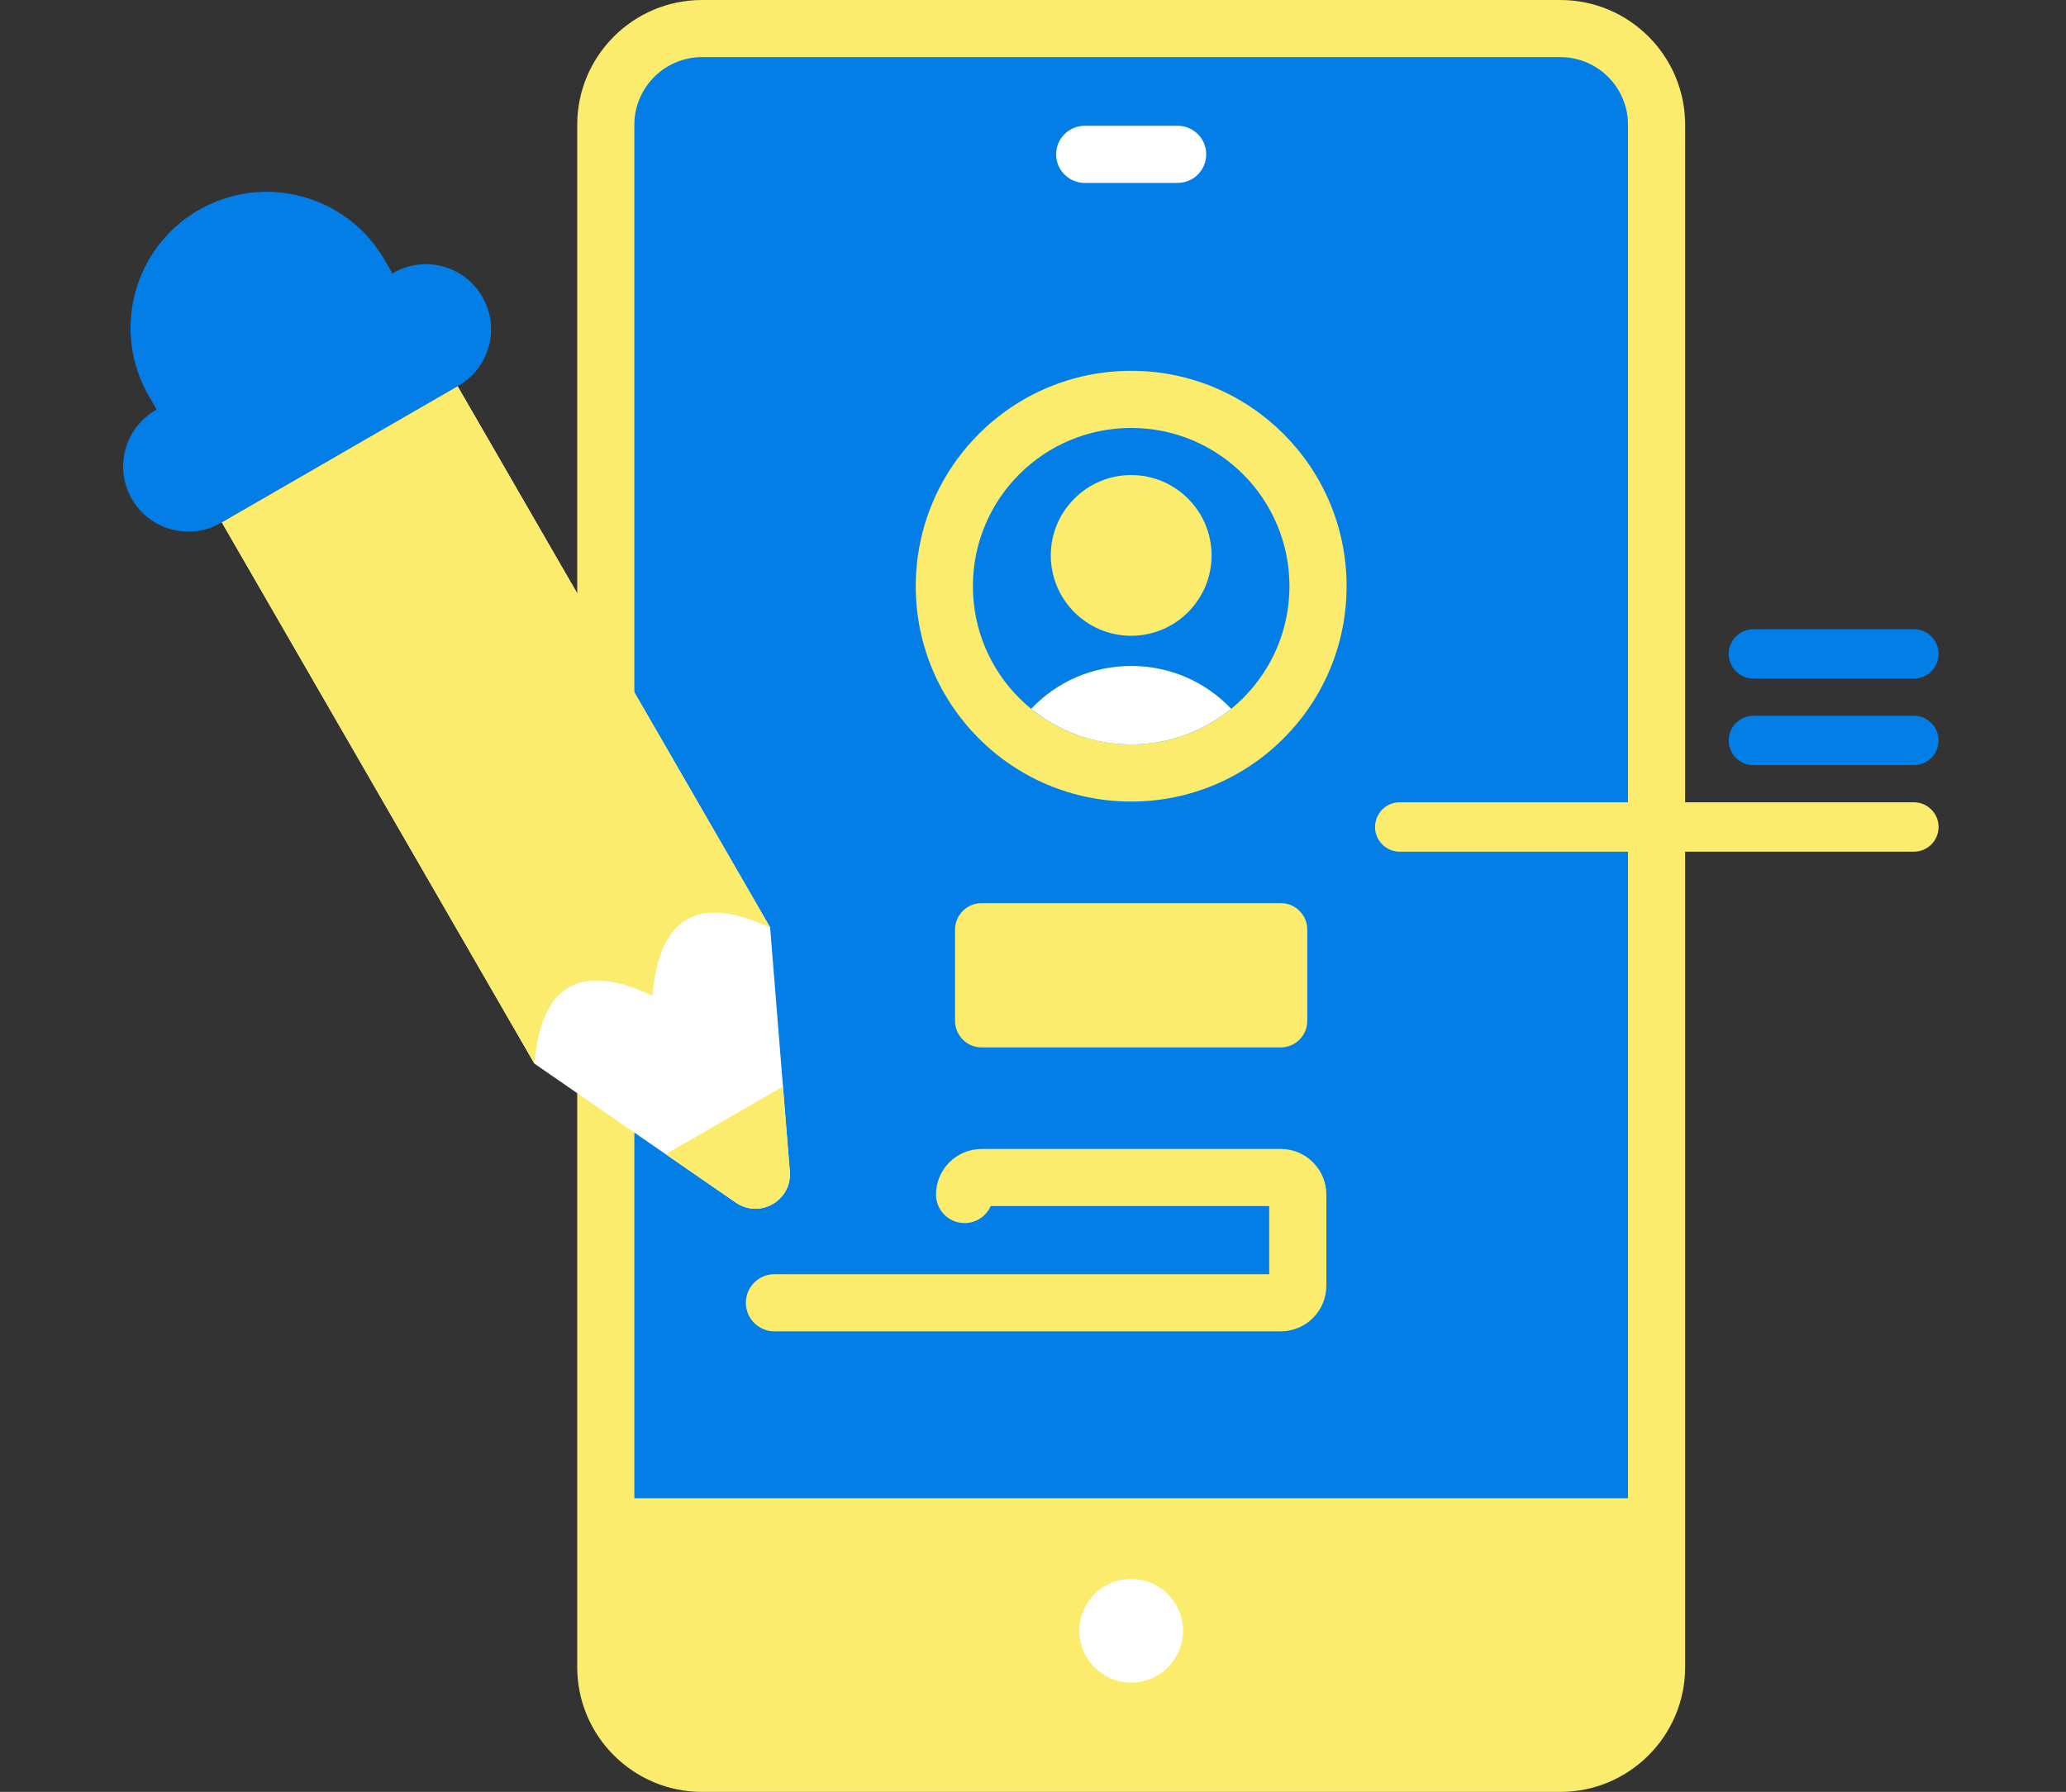 <svg width="302" height="262" viewBox="0 0 302 262" fill="none" xmlns="http://www.w3.org/2000/svg">
<rect x="0" y="0" width="302" height="262" fill="#333333" stroke="none"/>
<path d="M228.087 0H102.617C92.559 0 84.377 8.183 84.377 18.24V243.76C84.377 253.817 92.559 262 102.617 262H228.087C238.144 262 246.327 253.817 246.327 243.76V18.24C246.327 8.183 238.144 0 228.087 0V0Z" fill="#FCEC6D"/>
<path d="M237.974 219.065V18.24C237.974 12.787 233.539 8.352 228.086 8.352H102.617C97.164 8.352 92.729 12.787 92.729 18.24V219.065H237.974Z" fill="#037EE6"/>
<path d="M165.352 246.025C169.538 246.025 172.932 242.631 172.932 238.444C172.932 234.257 169.538 230.863 165.352 230.863C161.165 230.863 157.771 234.257 157.771 238.444C157.771 242.631 161.165 246.025 165.352 246.025Z" fill="white"/>
<path d="M165.352 117.199C182.743 117.199 196.841 103.1 196.841 85.709C196.841 68.318 182.743 54.219 165.352 54.219C147.96 54.219 133.862 68.318 133.862 85.709C133.862 103.1 147.96 117.199 165.352 117.199Z" fill="#FCEC6D"/>
<path d="M165.352 108.847C178.13 108.847 188.489 98.488 188.489 85.709C188.489 72.93 178.13 62.571 165.352 62.571C152.573 62.571 142.214 72.93 142.214 85.709C142.214 98.488 152.573 108.847 165.352 108.847Z" fill="#037EE6"/>
<path d="M153.6 81.209C153.6 87.689 158.872 92.961 165.351 92.961C171.831 92.961 177.103 87.689 177.103 81.209C177.103 74.73 171.831 69.458 165.351 69.458C158.872 69.458 153.6 74.73 153.6 81.209Z" fill="#FCEC6D"/>
<path d="M165.352 108.847C170.892 108.847 175.98 106.888 179.968 103.63C176.203 99.659 170.99 97.374 165.352 97.374C159.714 97.374 154.502 99.659 150.736 103.63C154.724 106.889 159.813 108.847 165.352 108.847Z" fill="white"/>
<path d="M172.145 26.741H158.556C156.25 26.741 154.38 24.872 154.38 22.566C154.38 20.259 156.25 18.39 158.556 18.39H172.145C174.451 18.39 176.32 20.259 176.32 22.566C176.32 24.872 174.452 26.741 172.145 26.741Z" fill="white"/>
<path d="M187.22 132.051H143.483C141.345 132.051 139.606 133.79 139.606 135.928V149.266C139.606 151.404 141.345 153.143 143.483 153.143H187.22C189.357 153.143 191.096 151.404 191.096 149.266V135.928C191.097 133.79 189.357 132.051 187.22 132.051Z" fill="#FCEC6D"/>
<path d="M187.219 194.656H113.201C110.895 194.656 109.026 192.787 109.026 190.481C109.026 188.174 110.895 186.304 113.201 186.304H185.528V176.347H144.817C144.169 177.811 142.703 178.832 140.998 178.832C138.692 178.832 136.822 176.963 136.822 174.656C136.822 170.983 139.81 167.995 143.484 167.995H187.22C190.894 167.995 193.882 170.983 193.882 174.656V187.995C193.881 191.668 190.893 194.656 187.219 194.656V194.656Z" fill="#FCEC6D"/>
<path d="M29.035 30.715C19.519 36.209 16.258 48.377 21.753 57.893L25.931 65.129L60.391 45.233L56.213 37.997C50.719 28.482 38.551 25.221 29.035 30.715Z" fill="#037EE6"/>
<path d="M66.882 56.477L112.575 135.619L115.451 171.276C115.793 175.516 111.057 178.25 107.556 175.834L78.115 155.515L32.422 76.372L66.882 56.477Z" fill="white"/>
<path d="M112.575 135.619C102.073 130.694 96.33 134.009 95.345 145.566C84.843 140.641 79.1 143.957 78.115 155.514L32.422 76.372L66.882 56.477L112.575 135.619Z" fill="#FCEC6D"/>
<path d="M114.45 158.865L115.451 171.276C115.793 175.516 111.057 178.25 107.557 175.834L97.309 168.761L114.45 158.865Z" fill="#FCEC6D"/>
<path d="M66.882 56.477L112.575 135.619C102.073 130.694 96.33 134.009 95.345 145.566L49.652 66.425L66.882 56.477Z" fill="#FCEC6D"/>
<path d="M22.762 59.962L57.5 39.906C62.054 37.276 67.876 38.837 70.506 43.391C73.135 47.944 71.574 53.767 67.021 56.396L32.282 76.452C27.728 79.082 21.906 77.521 19.277 72.967C16.648 68.413 18.209 62.591 22.762 59.962V59.962Z" fill="#037EE6"/>
<path d="M279.76 124.53H204.613C202.617 124.53 201 122.913 201 120.918C201 118.923 202.617 117.306 204.613 117.306H279.76C281.755 117.306 283.373 118.923 283.373 120.918C283.373 122.913 281.755 124.53 279.76 124.53Z" fill="#FCEC6D"/>
<path d="M279.759 111.878H256.31C254.314 111.878 252.697 110.261 252.697 108.265C252.697 106.27 254.314 104.653 256.31 104.653H279.759C281.755 104.653 283.372 106.27 283.372 108.265C283.372 110.261 281.755 111.878 279.759 111.878Z" fill="#037EE6"/>
<path d="M279.759 99.225H256.31C254.314 99.225 252.697 97.608 252.697 95.612C252.697 93.617 254.314 92 256.31 92H279.759C281.755 92 283.372 93.617 283.372 95.612C283.372 97.608 281.755 99.225 279.759 99.225Z" fill="#037EE6"/>
</svg>
